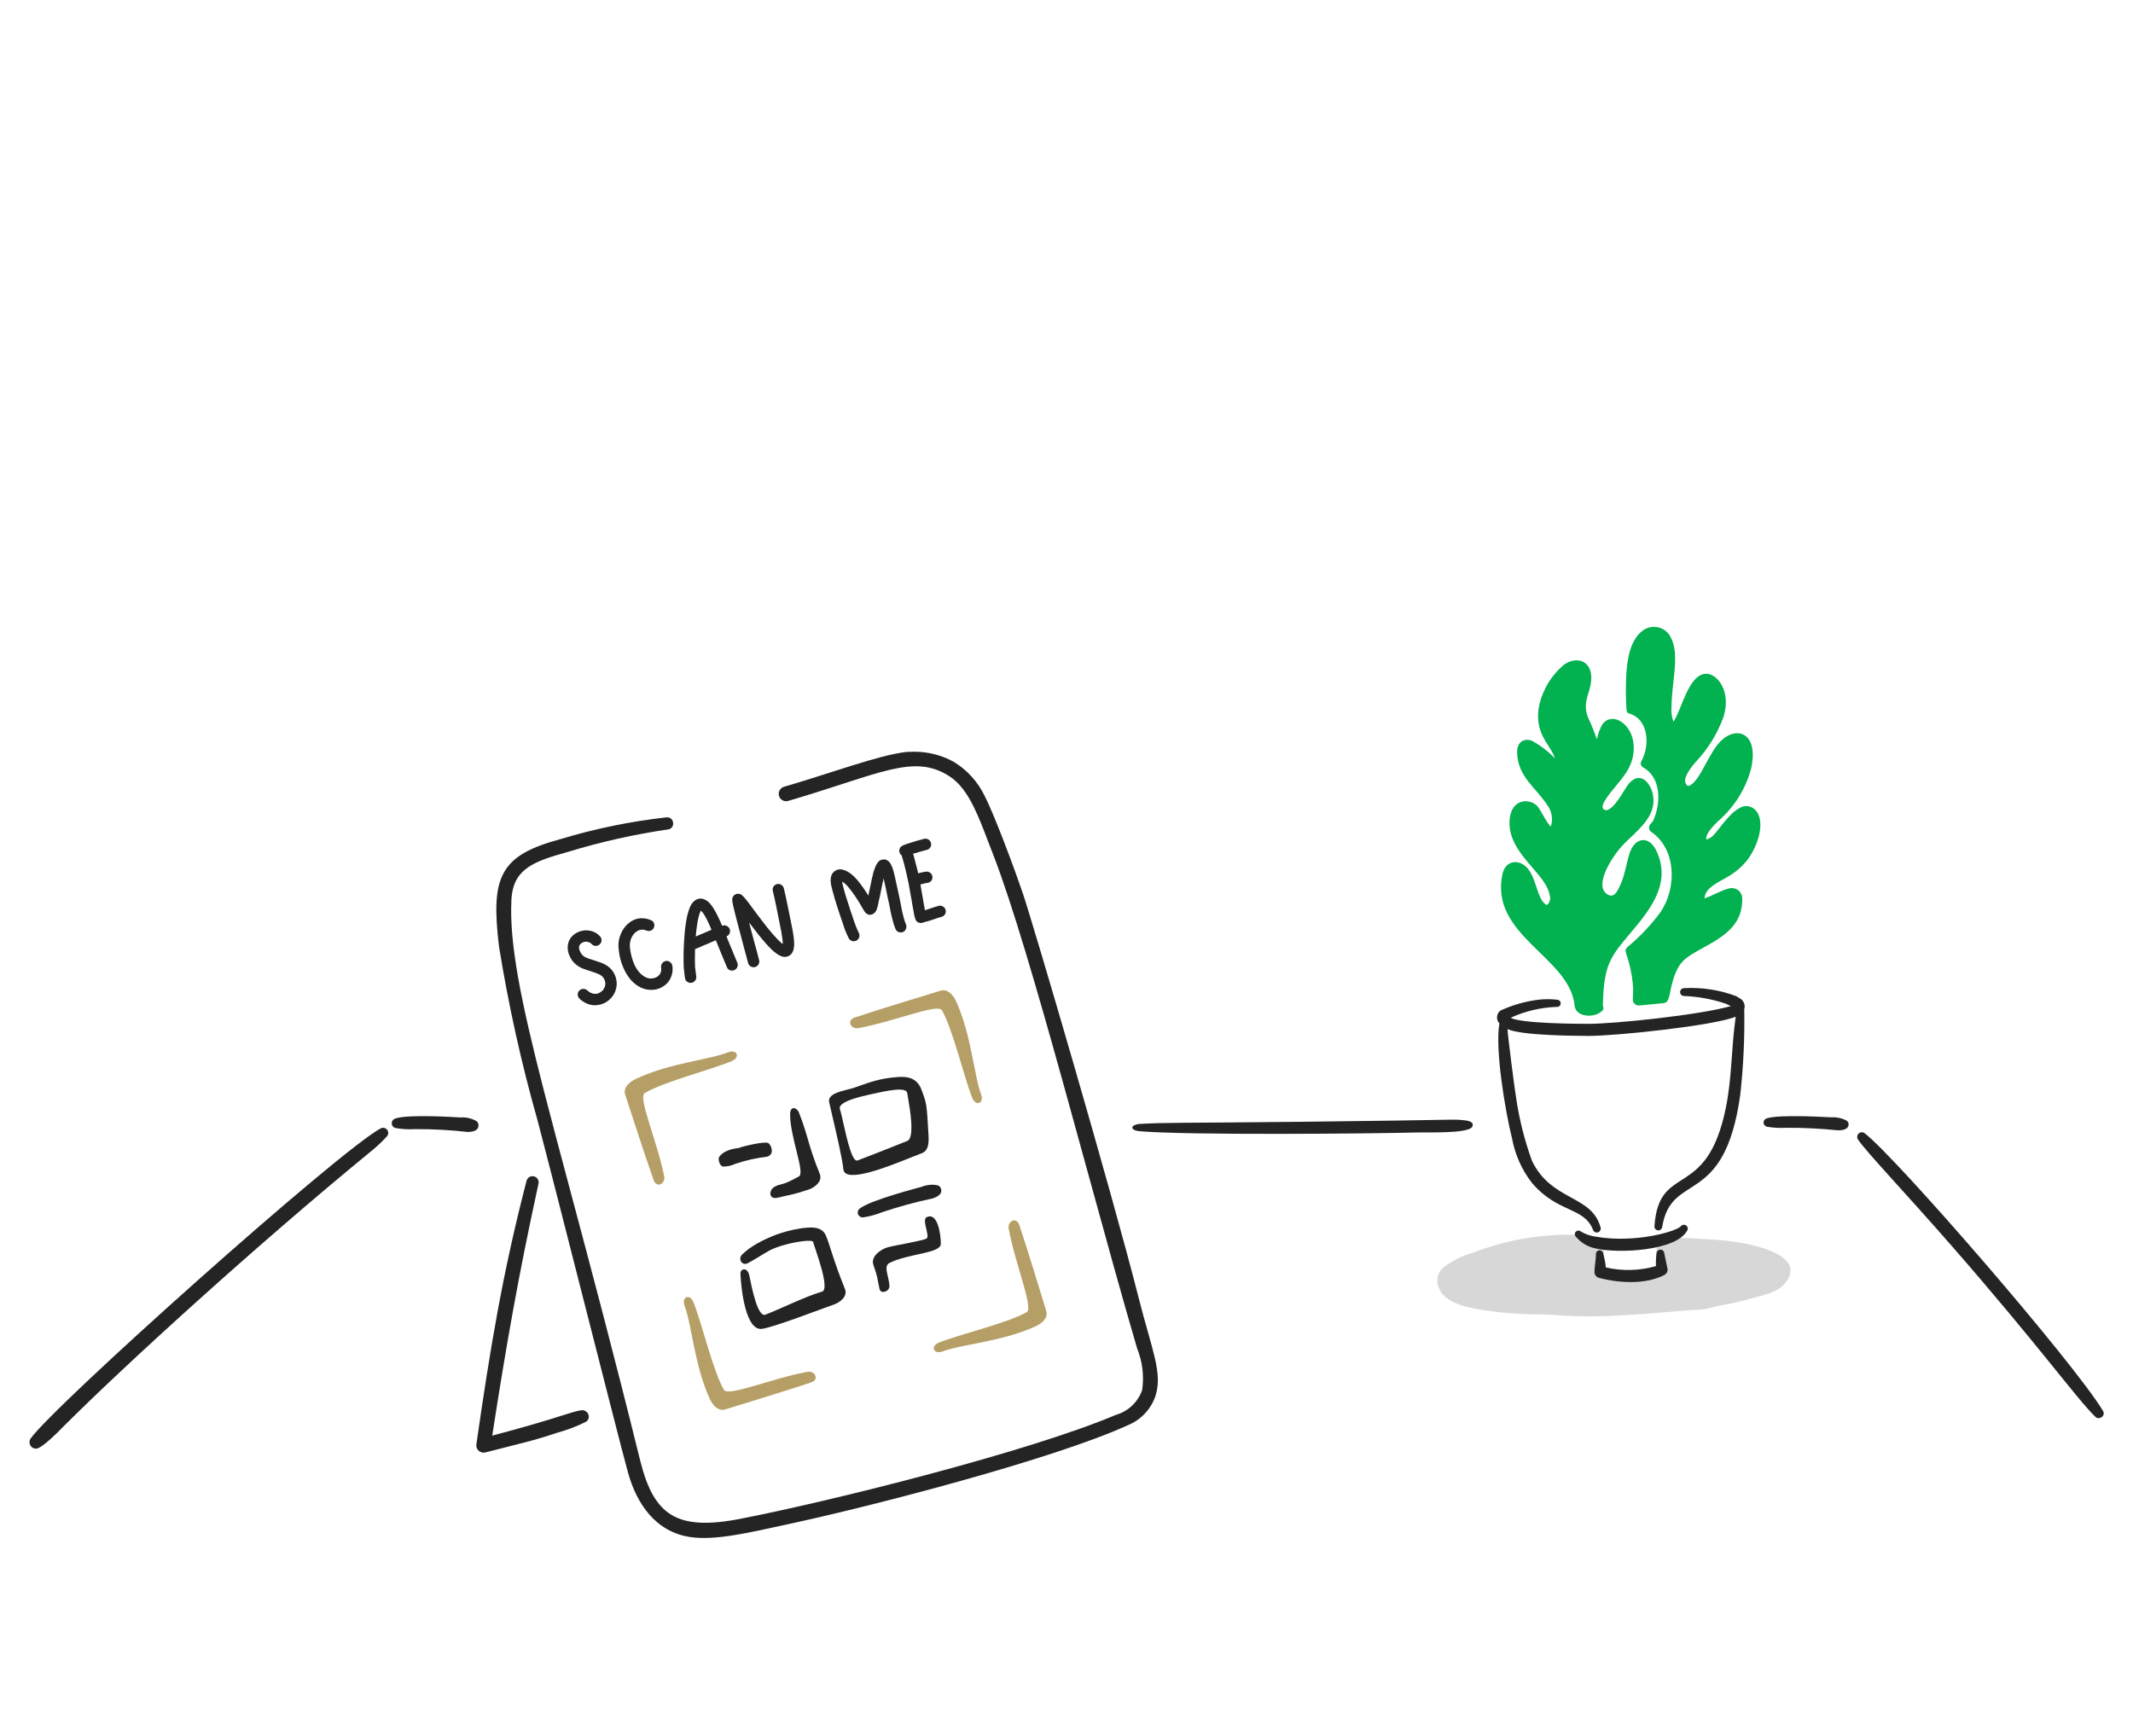 <svg width="398" height="324" viewBox="0 0 398 324" fill="none" xmlns="http://www.w3.org/2000/svg">
<path d="M273.322 209.079C270.852 208.807 273.099 209.02 242.789 209.349C219.73 209.598 217.881 209.452 212.575 209.752C212.214 209.787 211.891 209.87 211.657 209.989C211.422 210.109 211.29 210.257 211.28 210.411C211.271 210.565 211.385 210.716 211.604 210.841C211.824 210.965 212.136 211.055 212.493 211.097C221.282 211.884 255.871 211.574 264.838 211.333C268.491 211.333 275.053 211.449 274.774 209.954C274.855 209.758 274.748 209.557 274.476 209.393C274.205 209.229 273.791 209.117 273.322 209.079Z" fill="#242424"/>
<path d="M88.823 209.17C87.932 208.685 86.92 208.465 85.909 208.539C85.71 208.539 76.182 207.864 73.723 208.749C73.535 208.81 73.373 208.93 73.259 209.09C73.145 209.25 73.085 209.443 73.089 209.639C73.093 209.836 73.16 210.026 73.28 210.182C73.4 210.338 73.567 210.451 73.756 210.504C74.973 210.723 76.211 210.795 77.445 210.717C80.718 210.701 83.99 210.877 87.243 211.243C88.174 211.243 89.202 211.044 89.279 210.119C89.306 209.933 89.277 209.744 89.196 209.575C89.115 209.406 88.985 209.265 88.823 209.17Z" fill="#242424"/>
<path d="M174.879 221.183C173.881 221.002 172.852 221.112 171.915 221.501C171.727 221.563 162.47 223.922 160.415 225.537C160.256 225.654 160.14 225.818 160.082 226.006C160.024 226.194 160.028 226.396 160.093 226.581C160.159 226.767 160.282 226.926 160.446 227.036C160.609 227.146 160.803 227.201 160.999 227.192C162.223 227.017 163.421 226.695 164.567 226.232C167.669 225.187 170.829 224.324 174.032 223.647C174.916 223.354 175.829 222.842 175.612 221.939C175.579 221.755 175.492 221.584 175.361 221.449C175.231 221.314 175.063 221.221 174.879 221.183Z" fill="#242424"/>
<path d="M143.325 213.306C142.624 212.954 138.406 213.967 137.834 214.246C137.717 214.285 135.386 214.367 134.252 215.809C134.163 215.911 134.11 216.073 134.1 216.269C134.09 216.465 134.125 216.686 134.198 216.898C134.271 217.111 134.379 217.304 134.506 217.449C134.633 217.595 134.772 217.685 134.903 217.706C135.701 217.705 136.458 217.54 137.159 217.213C139.087 216.555 141.083 216.104 143.137 215.863C143.687 215.681 144.223 215.264 143.936 214.246C143.885 214.039 143.8 213.839 143.691 213.672C143.582 213.504 143.455 213.377 143.325 213.306Z" fill="#242424"/>
<path d="M344.48 209.08C343.607 208.644 342.616 208.448 341.624 208.514C341.429 208.514 332.09 207.908 329.679 208.703C329.495 208.757 329.336 208.864 329.224 209.008C329.112 209.152 329.054 209.325 329.058 209.501C329.061 209.677 329.127 209.848 329.245 209.988C329.363 210.128 329.526 210.229 329.712 210.277C330.904 210.474 332.118 210.538 333.327 210.468C336.536 210.454 339.743 210.612 342.932 210.94C343.844 210.94 344.852 210.761 344.928 209.931C344.955 209.765 344.926 209.595 344.846 209.443C344.767 209.291 344.639 209.165 344.48 209.08Z" fill="#242424"/>
<path d="M71.053 210.57C63.278 214.705 9.704 262.611 5.667 268.522C5.558 268.707 5.501 268.917 5.5 269.132C5.499 269.346 5.555 269.556 5.662 269.742C5.77 269.927 5.924 270.081 6.11 270.188C6.296 270.294 6.506 270.35 6.721 270.348C7.86 270.348 11.203 266.849 12.023 266.029C23.039 255.012 47.493 232.681 69.088 214.969C70.193 214.093 71.226 213.13 72.178 212.09C72.334 211.926 72.426 211.713 72.439 211.488C72.453 211.263 72.387 211.04 72.253 210.859C72.118 210.677 71.925 210.549 71.705 210.496C71.486 210.443 71.255 210.469 71.053 210.57Z" fill="#242424"/>
<path d="M392.413 263.316C386.928 254.202 353.784 215.953 347.885 211.447C347.722 211.339 347.527 211.289 347.332 211.306C347.137 211.323 346.953 211.405 346.811 211.54C346.669 211.674 346.576 211.852 346.548 212.046C346.52 212.24 346.558 212.437 346.656 212.606C347.966 214.677 355.436 222.506 364.18 232.518C380.556 251.274 387.405 260.93 390.978 264.405C391.69 265.102 392.943 264.209 392.413 263.316Z" fill="#242424"/>
<path d="M321.395 231.469C319.561 231.294 311.697 230.761 310.296 231.118C310.085 231.137 309.883 231.212 309.712 231.335C309.54 231.458 309.404 231.626 309.319 231.819C308.962 233.437 308.889 235.105 309.104 236.748C306.908 237.296 304.641 237.509 302.382 237.382C301.326 237.309 300.283 237.116 299.272 236.806C299.237 236.001 299.201 235.174 299.237 234.358C299.347 232.323 299.693 232.112 299.272 231.549C299.17 231.43 299.044 231.334 298.902 231.267C298.76 231.201 298.605 231.165 298.449 231.162C298.019 231.152 297.238 230.626 296.351 230.532C289.009 230.019 281.644 231.136 274.784 233.803C272.701 234.357 270.764 235.359 269.109 236.739C268.667 237.19 268.367 237.761 268.245 238.381C268.123 239.001 268.184 239.643 268.422 240.229C269.448 242.947 272.703 243.696 275.502 244.287C279.512 244.973 283.575 245.307 287.643 245.286C293.949 245.502 295.395 246.324 315.255 244.496C319.599 244.368 318.445 243.975 322.742 243.319C324.507 242.939 325.954 242.517 327.259 242.178C329.783 241.52 332.299 241.008 333.619 238.721C336.341 234.004 326.828 231.972 321.395 231.469Z" fill="#D7D7D7"/>
<path d="M309.207 159.077C308.042 156.414 306.224 156.321 305.052 157.503C303.46 159.103 303.717 162.606 302.016 165.825C301.455 166.888 300.92 167.514 299.92 166.9C297.406 165.352 300.579 160.16 302.594 157.944C304.42 155.932 307.161 154.011 308.16 151.383C309.285 148.42 307.607 145.58 306.244 145.249C304.942 144.898 303.939 146.083 303.244 147.238C302.431 148.574 300.38 152.037 299.197 151.003C298.713 150.581 299.379 149.513 299.739 148.973C301.789 145.897 305.078 143.652 304.835 139.154C304.611 135.02 300.834 132.759 299.016 135.129C298.51 136.017 298.155 136.984 297.968 137.99C297.493 136.587 296.938 135.213 296.306 133.874C295.301 131.215 296.433 129.845 296.812 127.672C297.558 123.402 294.331 122.226 291.789 124.07C289.563 125.954 287.984 128.487 287.271 131.314C285.982 136.89 289.425 138.999 290.126 141.521C288.873 140.206 287.422 139.095 285.826 138.229C284.344 137.703 283.027 138.481 283.078 140.461C283.197 144.972 286.647 147.047 288.676 150.206C289.115 150.77 289.407 151.434 289.527 152.139C289.647 152.844 289.59 153.567 289.362 154.244C288.529 153.537 287.4 150.871 286.688 150.273C286.348 149.982 285.95 149.768 285.519 149.645C285.089 149.523 284.637 149.494 284.194 149.562C281.494 150.022 281.19 153.798 282.171 156.37C283.849 160.774 288.664 163.706 289.181 167.163C289.269 167.457 289.272 167.77 289.189 168.066C289.106 168.361 288.94 168.626 288.712 168.831C288.603 168.923 288.495 168.831 288.383 168.764C286.871 167.68 286.713 164.355 285.274 162.354C283.694 160.158 280.938 160.443 280.36 163.064C277.818 174.589 292.953 178.588 293.804 187.662C294.011 189.878 297.591 190.081 299.008 188.591C299.115 188.478 299.181 188.331 299.194 188.176C299.207 188.021 299.167 187.866 299.081 187.736C299.245 179.134 300.791 178.341 305.513 172.575C308.974 168.365 311.407 164.086 309.207 159.077Z" fill="#02B14F"/>
<path d="M327.638 151.266C327.274 150.836 326.767 150.55 326.21 150.462C325.653 150.373 325.083 150.488 324.604 150.784C322.463 151.884 320.386 155.394 319.47 156.105C319.151 156.366 318.783 156.56 318.387 156.675C318.176 155.56 319.869 153.953 320.591 153.234C323.537 150.702 325.663 147.352 326.699 143.609C328.303 136.831 324.111 135.318 321.102 138.278C318.78 140.558 317.338 145.507 315.356 146.553C315.027 146.767 314.882 146.675 314.669 146.414C313.775 145.356 315.583 143.122 316.513 142.084C318.751 139.682 320.484 136.855 321.609 133.77C323.066 128.948 320.433 125.779 318.428 125.738C315.076 125.67 313.78 132.521 312.284 134.613C312.284 134.636 312.248 134.661 312.248 134.689C311.932 133.776 311.809 132.808 311.887 131.846C311.964 126.999 313.448 122.216 311.778 119.004C311.561 118.534 311.242 118.118 310.843 117.786C310.445 117.455 309.978 117.217 309.476 117.089C308.973 116.962 308.449 116.948 307.941 117.049C307.433 117.15 306.953 117.363 306.538 117.672C304.233 119.355 303.66 122.812 303.466 125.652C303.331 127.956 303.343 130.265 303.502 132.567C303.512 132.707 303.566 132.841 303.657 132.948C303.748 133.055 303.871 133.13 304.008 133.163C307.565 134.207 307.959 138.958 306.248 142.103C306.198 142.196 306.166 142.298 306.155 142.404C306.144 142.509 306.154 142.616 306.185 142.718C306.216 142.819 306.266 142.914 306.333 142.996C306.401 143.078 306.484 143.146 306.578 143.196C309.926 145.066 310.014 149.729 308.456 153.211L307.914 153.853C307.826 153.956 307.761 154.076 307.723 154.207C307.686 154.338 307.677 154.475 307.698 154.609C307.718 154.743 307.768 154.871 307.843 154.985C307.918 155.098 308.016 155.194 308.132 155.265C312.742 158.448 312.949 165.555 309.865 170.185C308.09 172.598 306.028 174.785 303.723 176.699C302.763 177.491 303.794 177.926 304.482 182.132C305.117 186.018 304.238 186.622 305.023 187.336C305.135 187.451 305.271 187.538 305.421 187.592C305.572 187.645 305.732 187.663 305.891 187.644L310.336 187.211C311.879 187.111 311.24 184.906 312.686 181.479C313.78 178.876 315.28 178.293 318.756 176.342C322.411 174.292 325.081 172.116 325.081 167.903C325.117 167.573 325.068 167.24 324.94 166.935C324.812 166.629 324.609 166.361 324.349 166.155C324.089 165.95 323.781 165.814 323.454 165.76C323.127 165.706 322.792 165.735 322.48 165.846C321.219 166.116 319.343 167.272 318.035 167.643C318.073 167.259 318.19 166.887 318.376 166.549C318.563 166.211 318.815 165.914 319.12 165.677C321.044 163.994 323.14 163.792 325.661 160.947C327.756 158.558 329.605 153.589 327.638 151.266ZM312.065 134.934C312.029 135.003 311.994 135.036 311.958 134.984C311.922 134.931 311.991 134.926 312.065 134.934Z" fill="#02B14F"/>
<path d="M324.567 186.268L323.988 185.911C320.864 184.731 317.528 184.22 314.195 184.411C314.007 184.42 313.83 184.501 313.7 184.637C313.57 184.773 313.497 184.954 313.497 185.143C313.497 185.331 313.57 185.512 313.7 185.648C313.83 185.784 314.007 185.865 314.195 185.874C316.852 185.974 319.481 186.456 322.001 187.303L322.977 187.753C317.024 189.447 301.12 191.077 296.377 191.069C294.278 191.069 283.7 191.014 281.889 189.933C284.579 188.694 287.49 188.007 290.45 187.909C290.539 187.921 290.63 187.916 290.716 187.892C290.803 187.869 290.884 187.828 290.955 187.773C291.026 187.717 291.085 187.648 291.128 187.57C291.172 187.491 291.199 187.405 291.209 187.315C291.218 187.226 291.21 187.136 291.184 187.05C291.158 186.964 291.115 186.884 291.058 186.815C291 186.745 290.93 186.689 290.85 186.647C290.77 186.606 290.683 186.581 290.593 186.574C289.429 186.436 288.253 186.432 287.088 186.563C284.625 186.868 282.223 187.552 279.969 188.592C279.789 188.73 279.639 188.903 279.53 189.102C279.421 189.301 279.355 189.521 279.337 189.747C279.319 189.973 279.349 190.201 279.424 190.414C279.5 190.628 279.62 190.824 279.777 190.988C278.92 195.779 280.873 207.451 282.137 212.463C282.692 215.489 283.969 218.336 285.858 220.764C290.682 226.419 295.588 225.217 297.243 229.518C297.307 229.7 297.44 229.85 297.613 229.935C297.786 230.021 297.986 230.036 298.17 229.976C298.353 229.917 298.507 229.788 298.597 229.617C298.687 229.446 298.707 229.247 298.652 229.062C297.006 222.952 289.512 224.215 285.858 216.646C284.475 212.836 283.482 208.896 282.895 204.885C282.626 203.288 281.326 193.316 281.295 192.056C283.991 193.252 293.688 193.309 296.374 193.321C301.583 193.344 319.981 191.376 323.868 189.732C322.998 195.953 323.188 200.993 322.04 206.674C318.474 224.333 309.556 216.753 308.705 228.826C308.688 229.015 308.746 229.203 308.866 229.35C308.986 229.496 309.159 229.59 309.347 229.612C309.536 229.633 309.725 229.58 309.875 229.464C310.025 229.348 310.124 229.179 310.15 228.991C311.851 218.426 321.727 225.657 324.714 204.342C325.305 199.032 325.556 193.689 325.463 188.347C325.584 187.951 325.56 187.524 325.396 187.144C325.232 186.763 324.938 186.453 324.567 186.268Z" fill="#242424"/>
<path d="M294.066 230.815C294.995 231.924 296.271 232.685 297.688 232.975C301.959 233.981 312.581 233.451 314.746 229.765C314.811 229.692 314.86 229.606 314.89 229.514C314.921 229.421 314.933 229.324 314.925 229.226C314.917 229.129 314.889 229.035 314.843 228.949C314.798 228.863 314.736 228.787 314.66 228.725C314.584 228.664 314.497 228.618 314.403 228.591C314.31 228.565 314.212 228.557 314.115 228.569C314.018 228.581 313.925 228.613 313.841 228.662C313.757 228.711 313.683 228.776 313.625 228.854C312.553 229.916 304.899 232.03 297.831 230.797C296.824 230.674 295.852 230.345 294.978 229.829C294.914 229.769 294.838 229.722 294.755 229.692C294.672 229.661 294.584 229.647 294.496 229.651C294.408 229.654 294.321 229.675 294.241 229.712C294.161 229.749 294.089 229.801 294.029 229.866C293.969 229.931 293.923 230.007 293.892 230.089C293.862 230.172 293.848 230.26 293.851 230.348C293.855 230.436 293.875 230.523 293.912 230.603C293.949 230.683 294.001 230.755 294.066 230.815Z" fill="#242424"/>
<path d="M308.99 236.279C308.953 235.494 308.99 234.708 309.1 233.93C309.1 233.835 309.119 233.741 309.155 233.653C309.192 233.566 309.245 233.486 309.312 233.419C309.379 233.352 309.459 233.298 309.546 233.262C309.634 233.226 309.728 233.207 309.823 233.207C309.918 233.207 310.012 233.226 310.1 233.262C310.187 233.298 310.267 233.352 310.334 233.419C310.401 233.486 310.454 233.566 310.491 233.653C310.527 233.741 310.546 233.835 310.546 233.93L311.16 236.872C311.178 237.084 311.132 237.297 311.029 237.483C310.926 237.67 310.77 237.821 310.58 237.919C307.123 239.75 302.083 239.468 298.33 238.466C298.102 238.398 297.901 238.262 297.753 238.076C297.606 237.889 297.52 237.662 297.507 237.425C297.537 237.196 297.549 236.966 297.543 236.735C297.579 236.286 297.796 234.656 297.796 234.101C297.784 234.013 297.788 233.924 297.81 233.838C297.832 233.752 297.871 233.671 297.924 233.6C297.977 233.529 298.044 233.469 298.12 233.424C298.196 233.379 298.281 233.349 298.368 233.336C298.456 233.324 298.546 233.328 298.632 233.35C298.718 233.372 298.798 233.411 298.869 233.464C298.94 233.517 299 233.584 299.045 233.66C299.091 233.736 299.121 233.821 299.133 233.908C299.379 234.766 299.549 235.645 299.639 236.533C302.727 237.239 305.944 237.152 308.99 236.279Z" fill="#242424"/>
<path d="M190.858 166.729C192.877 172.726 207.261 221.718 212.473 242.242C213.088 244.665 213.672 246.739 214.185 248.556L214.199 248.608C214.714 250.433 215.158 252.011 215.481 253.412C216.126 256.219 216.308 258.416 215.555 260.647L215.553 260.653L215.55 260.659C215.121 261.85 214.446 262.938 213.57 263.852C212.697 264.763 211.643 265.481 210.476 265.961C196.389 272.371 162.956 280.989 147.979 284.239C147.55 284.333 147.128 284.425 146.712 284.517C143.034 285.325 139.828 286.03 137.022 286.482C133.898 286.986 131.213 287.187 128.868 286.855L128.867 286.855C122.284 285.907 118.766 280.558 117.179 274.798C116.134 271.014 112.59 257.1 108.9 242.613L108.899 242.611L108.898 242.608C105.561 229.504 102.104 215.933 100.268 208.965C97.256 198.328 94.865 187.525 93.108 176.61L93.105 176.596L93.104 176.582C92.345 170.195 92.325 165.907 94.016 162.852C95.732 159.752 99.106 158.085 104.561 156.602C111.034 154.64 117.674 153.277 124.396 152.531L124.402 152.53C124.747 152.495 125.051 152.621 125.264 152.835C125.463 153.035 125.564 153.289 125.596 153.522C125.627 153.754 125.598 154.027 125.458 154.272C125.307 154.534 125.042 154.734 124.697 154.781C118.372 155.7 112.126 157.1 106.013 158.968L106.006 158.97L105.999 158.972C102.904 159.844 100.343 160.595 98.498 161.883C96.719 163.124 95.584 164.885 95.428 167.912C95.008 176.054 97.205 186.84 101.436 203.345C102.902 209.063 104.611 215.465 106.535 222.671C110.149 236.209 114.521 252.586 119.462 272.603C120.763 277.835 122.52 281.04 125.298 282.71C128.088 284.387 132.084 284.623 138.146 283.439C155.281 280.104 192.067 270.894 208.125 264.076L208.163 264.06L208.202 264.048C209.341 263.724 210.384 263.129 211.243 262.314C212.088 261.513 212.729 260.523 213.115 259.425C213.496 256.824 213.183 254.169 212.207 251.728L212.196 251.699L212.187 251.669C209.33 241.939 206.133 230.296 202.88 218.452C201.335 212.826 199.777 207.154 198.237 201.62C193.452 184.42 188.846 168.569 185.321 159.486C184.987 158.639 184.668 157.804 184.356 156.987L184.355 156.983C183.487 154.713 182.671 152.577 181.739 150.677C180.474 148.099 179.047 146.071 177.115 144.84L177.115 144.839C173.803 142.723 170.61 142.596 166.061 143.654C163.772 144.187 161.165 145.013 158.046 146.025C157.721 146.131 157.39 146.238 157.054 146.347L157.054 146.347C154.173 147.284 150.88 148.354 147.063 149.468L147.062 149.469C146.711 149.57 146.335 149.528 146.015 149.352C145.696 149.176 145.459 148.88 145.358 148.53C145.256 148.179 145.298 147.803 145.474 147.484C145.651 147.164 145.946 146.928 146.297 146.826C149.17 145.994 152.072 145.066 154.866 144.172L154.866 144.172C156.272 143.722 157.651 143.281 158.985 142.866C162.939 141.634 166.515 140.621 169.128 140.329L169.155 140.326L170.659 140.285L170.669 140.285C173.22 140.295 175.728 140.945 177.964 142.173L177.977 142.181L177.99 142.189C180.478 143.708 182.471 145.916 183.73 148.544C185.631 152.215 189.527 162.788 190.858 166.729Z" fill="#242424"/>
<path fill-rule="evenodd" clip-rule="evenodd" d="M108.423 263.187L108.425 263.187C109.039 263.089 109.546 263.448 109.755 263.892C109.862 264.119 109.909 264.404 109.825 264.693C109.737 264.993 109.527 265.231 109.247 265.376L109.24 265.38L109.234 265.383C107.517 266.23 105.721 266.909 103.872 267.408C100.678 268.496 98.431 269.06 95.215 269.866C93.878 270.202 92.374 270.579 90.565 271.054L90.556 271.056L90.547 271.058C90.32 271.111 90.084 271.105 89.861 271.041C89.637 270.977 89.434 270.857 89.27 270.692C89.106 270.528 88.986 270.324 88.923 270.1C88.862 269.888 88.855 269.664 88.9 269.447C91.479 251.597 93.719 237.845 98.251 220.354L98.252 220.348C98.291 220.203 98.359 220.067 98.451 219.947C98.543 219.828 98.657 219.728 98.787 219.652C98.918 219.577 99.062 219.529 99.211 219.509C99.361 219.49 99.512 219.5 99.658 219.539C99.803 219.578 99.939 219.645 100.059 219.737C100.178 219.829 100.278 219.943 100.353 220.074C100.429 220.204 100.477 220.348 100.497 220.498C100.516 220.641 100.507 220.786 100.472 220.926C96.774 237.843 94.478 250.933 91.846 267.914C97.504 266.426 101.078 265.35 103.487 264.6C103.949 264.457 104.37 264.324 104.757 264.202C106.479 263.661 107.527 263.331 108.423 263.187Z" fill="#242424"/>
<path d="M112.006 187.472C112.485 187.349 112.921 187.149 113.317 186.872C114.08 186.326 114.595 185.639 114.863 184.813C115.115 184.092 115.146 183.362 114.956 182.624C114.66 181.476 114.002 180.618 112.981 180.05C112.689 179.877 112.383 179.737 112.064 179.63C111.759 179.519 111.368 179.387 110.891 179.232C110.088 179.002 109.492 178.783 109.104 178.577C108.726 178.354 108.434 178.014 108.229 177.556C108.152 177.372 108.105 177.246 108.088 177.177C108.024 176.931 108.023 176.727 108.083 176.566C108.144 176.347 108.291 176.156 108.526 175.993C108.663 175.9 108.813 175.832 108.977 175.79C109.25 175.719 109.514 175.724 109.768 175.805C110.018 175.871 110.224 175.993 110.387 176.17C110.511 176.313 110.669 176.418 110.861 176.485C111.05 176.539 111.24 176.541 111.431 176.491C111.732 176.414 111.952 176.248 112.09 175.994C112.243 175.736 112.283 175.47 112.213 175.197C112.167 175.019 112.086 174.873 111.969 174.757C111.375 174.094 110.616 173.721 109.691 173.638C109.3 173.593 108.893 173.625 108.469 173.734C108.073 173.836 107.706 173.996 107.369 174.214C106.694 174.65 106.253 175.23 106.046 175.954C105.885 176.52 105.884 177.11 106.043 177.726C106.102 177.958 106.184 178.192 106.289 178.427C106.56 179.028 106.911 179.514 107.341 179.884C107.772 180.254 108.207 180.528 108.646 180.707C109.086 180.885 109.63 181.073 110.278 181.27C111.071 181.518 111.646 181.742 112.003 181.941C112.361 182.141 112.632 182.457 112.816 182.891C112.987 183.328 113 183.747 112.856 184.149C112.701 184.567 112.45 184.894 112.103 185.13C111.905 185.268 111.697 185.365 111.478 185.422C111.301 185.467 111.123 185.484 110.945 185.472C110.455 185.437 109.998 185.22 109.574 184.819C109.44 184.693 109.28 184.61 109.095 184.57C108.923 184.527 108.755 184.527 108.591 184.569C108.4 184.618 108.229 184.72 108.08 184.875C107.818 185.161 107.737 185.496 107.835 185.878C107.881 186.056 107.983 186.227 108.142 186.39C108.962 187.141 109.86 187.544 110.836 187.598C111.261 187.606 111.651 187.564 112.006 187.472Z" fill="#242424"/>
<path d="M122.541 184.607C123.046 184.477 123.521 184.253 123.964 183.935C124.529 183.527 124.941 183.005 125.201 182.37C125.484 181.714 125.569 181 125.458 180.227C125.411 179.933 125.255 179.696 124.991 179.516C124.739 179.333 124.463 179.28 124.163 179.358C123.903 179.424 123.693 179.573 123.534 179.804C123.375 180.034 123.315 180.283 123.354 180.55C123.462 181.251 123.249 181.808 122.714 182.223C122.516 182.361 122.288 182.464 122.028 182.531C121.495 182.668 120.988 182.624 120.507 182.398C119.621 181.955 118.918 181.181 118.401 180.076C118.182 179.622 117.993 179.087 117.835 178.472C117.662 177.802 117.56 177.18 117.529 176.605C117.494 176.075 117.587 175.555 117.806 175.047C118.038 174.535 118.352 174.141 118.747 173.865C118.983 173.702 119.196 173.596 119.387 173.547C119.77 173.448 120.188 173.486 120.641 173.661C120.854 173.752 121.077 173.768 121.309 173.708C121.651 173.62 121.889 173.413 122.024 173.087C122.107 172.847 122.123 172.624 122.07 172.419C121.982 172.077 121.768 171.841 121.429 171.709C120.532 171.343 119.667 171.266 118.834 171.481C118.382 171.597 117.935 171.814 117.493 172.132C116.794 172.647 116.256 173.332 115.879 174.188C115.508 175.012 115.35 175.869 115.404 176.759C115.468 177.573 115.584 178.308 115.753 178.964C115.922 179.621 116.168 180.293 116.491 180.983C116.811 181.658 117.223 182.296 117.727 182.895C118.276 183.497 118.892 183.965 119.575 184.299C120.321 184.647 121.085 184.785 121.869 184.715C122.112 184.696 122.336 184.66 122.541 184.607Z" fill="#242424"/>
<path d="M137.578 179.665C137.697 179.955 137.685 180.249 137.543 180.548C137.412 180.83 137.182 181.013 136.854 181.097C136.608 181.161 136.361 181.137 136.114 181.025C135.877 180.897 135.711 180.706 135.617 180.454L134.927 178.795L134.64 178.103C134.452 177.656 134.137 176.885 133.694 175.789C133.632 175.659 133.59 175.553 133.569 175.471C133.043 175.694 132.623 175.875 132.309 176.014L131.342 176.416L129.985 177.006C129.855 177.069 129.756 177.109 129.688 177.126C129.65 178.564 129.651 179.672 129.691 180.449L129.886 181.973L129.908 182.229C129.951 182.51 129.892 182.758 129.729 182.975C129.566 183.192 129.368 183.33 129.136 183.39C128.849 183.464 128.576 183.425 128.319 183.273C128.064 183.134 127.9 182.921 127.826 182.634L127.81 182.485L127.767 182.234C127.64 181.174 127.578 180.621 127.581 180.577C127.542 179.858 127.533 178.862 127.555 177.588C127.59 176.311 127.664 175.067 127.775 173.858C127.939 172.285 128.155 171.057 128.422 170.171C128.603 169.571 128.802 169.097 129.018 168.75C129.374 168.206 129.805 167.87 130.31 167.739C130.734 167.63 131.157 167.689 131.58 167.915C131.896 168.067 132.218 168.327 132.546 168.694C133.071 169.317 133.636 170.294 134.241 171.625C134.362 171.871 134.534 172.256 134.757 172.782C134.781 172.761 134.813 172.746 134.854 172.735C135.138 172.648 135.409 172.68 135.666 172.832C135.921 172.971 136.09 173.175 136.174 173.445C136.258 173.715 136.238 173.975 136.113 174.226C136.001 174.473 135.819 174.644 135.567 174.738L135.661 175.02L136.884 177.985L137.578 179.665ZM131.459 174.069C131.745 173.936 132.179 173.752 132.759 173.515C132.669 173.276 132.522 172.935 132.321 172.491C131.737 171.184 131.226 170.332 130.788 169.934C130.615 170.226 130.459 170.667 130.32 171.257C130.123 172.08 129.965 173.163 129.844 174.506C129.845 174.622 129.839 174.712 129.826 174.773L130.532 174.46L131.459 174.069Z" fill="#242424"/>
<path d="M140.882 180.476C141.155 180.405 141.368 180.241 141.52 179.983C141.676 179.739 141.719 179.48 141.648 179.207C141.644 179.135 141.621 179.046 141.58 178.941C141.551 178.831 141.52 178.708 141.485 178.571L141.205 177.485C141.103 177.088 141.017 176.782 140.947 176.567C140.476 174.852 140.082 173.379 139.765 172.149C141.01 173.811 142.03 175.086 142.827 175.974C143.556 176.821 144.198 177.45 144.756 177.86C145.066 178.101 145.392 178.294 145.736 178.439C146.124 178.587 146.488 178.617 146.83 178.529C146.953 178.497 147.04 178.468 147.092 178.44C147.484 178.266 147.766 177.975 147.938 177.566C148.053 177.332 148.134 176.969 148.182 176.476C148.211 175.739 148.106 174.739 147.868 173.474C147.726 172.752 147.467 171.463 147.091 169.607C146.716 167.75 146.436 166.467 146.253 165.756C146.179 165.469 146.015 165.256 145.761 165.117C145.517 164.962 145.251 164.921 144.964 164.995C144.677 165.069 144.457 165.234 144.305 165.492C144.163 165.733 144.129 165.997 144.203 166.284C144.502 167.446 145.03 169.977 145.786 173.878C145.978 174.908 146.067 175.679 146.054 176.193L145.635 175.841C145.256 175.501 144.725 174.939 144.042 174.152C143.459 173.472 142.835 172.692 142.172 171.814C141.508 170.935 141.1 170.398 140.948 170.204L140.642 169.78C139.968 168.861 139.504 168.244 139.248 167.931C138.923 167.519 138.66 167.23 138.456 167.064C138.267 166.894 138.04 166.806 137.777 166.801C137.643 166.792 137.522 166.801 137.412 166.829C137.221 166.879 137.05 166.981 136.901 167.136C136.745 167.322 136.657 167.519 136.638 167.728C136.615 167.924 136.627 168.139 136.673 168.375C136.723 168.683 136.785 168.98 136.859 169.268C136.923 169.572 137.066 170.155 137.287 171.016L137.53 171.959C138.023 173.873 138.561 175.906 139.144 178.059C139.295 178.588 139.441 179.127 139.582 179.673C139.642 179.964 139.794 180.187 140.038 180.343C140.296 180.495 140.57 180.541 140.861 180.481L140.882 180.476Z" fill="#242424"/>
<path d="M168.48 173.939C168.742 173.828 168.926 173.635 169.03 173.36C169.152 173.096 169.162 172.824 169.06 172.544C168.886 172.151 168.719 171.641 168.557 171.012C168.405 170.424 168.275 169.831 168.164 169.232L167.993 168.314L167.701 166.925L167.341 165.269L166.959 163.53L166.932 163.428C166.727 162.519 166.526 161.878 166.328 161.506C166.21 161.216 166.063 160.984 165.887 160.811C165.497 160.43 165.05 160.305 164.544 160.435C164.298 160.498 164.083 160.627 163.899 160.82C163.753 160.988 163.616 161.191 163.488 161.428C163.353 161.696 163.183 162.141 162.978 162.762C162.808 163.404 162.612 164.285 162.391 165.406L162.272 165.961L162.028 167.139C161.398 166.106 160.722 165.15 160 164.272C159.43 163.588 158.845 163.068 158.243 162.713C157.521 162.287 156.88 162.146 156.32 162.29C156.238 162.311 156.132 162.353 156.002 162.415C155.794 162.513 155.595 162.673 155.405 162.897C155.225 163.104 155.102 163.391 155.036 163.757C154.95 164.217 154.986 164.783 155.145 165.456L155.314 166.113C155.49 166.796 155.624 167.286 155.715 167.584C155.946 168.37 156.286 169.434 156.733 170.776L156.99 171.519C157.228 172.274 157.448 172.931 157.651 173.491C157.867 174.048 158.107 174.584 158.371 175.099C158.485 175.317 158.649 175.472 158.862 175.563C159.092 175.664 159.33 175.683 159.576 175.619C159.863 175.545 160.076 175.381 160.215 175.127C160.37 174.883 160.411 174.617 160.337 174.33C160.313 174.234 160.287 174.161 160.259 174.11C159.884 173.39 159.466 172.303 159.004 170.847L158.747 170.105C158.292 168.735 157.958 167.691 157.744 166.974C157.495 166.12 157.317 165.458 157.211 164.99C157.204 164.905 157.191 164.828 157.174 164.759C157.153 164.677 157.14 164.6 157.136 164.528C157.525 164.735 157.933 165.103 158.361 165.634C159.152 166.611 159.847 167.613 160.447 168.639C160.464 168.649 160.476 168.668 160.483 168.696C160.49 168.723 160.504 168.749 160.525 168.772L161.034 169.647C161.218 169.964 161.382 170.206 161.527 170.373C161.668 170.526 161.849 170.632 162.068 170.692C162.254 170.732 162.435 170.729 162.613 170.684C162.667 170.669 162.76 170.631 162.889 170.569C163.206 170.385 163.43 170.123 163.562 169.783C163.703 169.426 163.825 168.965 163.927 168.399L163.981 168.101C164.062 167.847 164.189 167.268 164.364 166.363C164.569 165.29 164.74 164.48 164.876 163.935L164.892 163.997L165.264 165.694C165.426 166.439 165.542 167 165.609 167.376L165.917 168.74L166.087 169.658C166.208 170.297 166.353 170.945 166.522 171.601C166.701 172.298 166.889 172.884 167.084 173.359C167.192 173.608 167.362 173.79 167.596 173.905C167.83 174.019 168.076 174.043 168.336 173.976L168.48 173.939Z" fill="#242424"/>
<path d="M172.457 156.54C172.747 156.479 173.015 156.527 173.259 156.683C173.503 156.839 173.655 157.062 173.715 157.353C173.786 157.626 173.743 157.885 173.587 158.129C173.445 158.37 173.237 158.525 172.964 158.595C172.13 158.81 171.267 159.054 170.376 159.327C170.421 159.505 170.46 159.626 170.491 159.691L170.739 160.655L171.22 162.521C171.231 162.62 171.262 162.772 171.315 162.977L171.459 162.94C172.033 162.792 172.482 162.699 172.807 162.659C173.078 162.633 173.321 162.701 173.538 162.864C173.751 163.013 173.89 163.211 173.953 163.457C174.034 163.771 173.985 164.061 173.805 164.326C173.622 164.577 173.368 164.723 173.043 164.763C172.831 164.788 172.479 164.864 171.987 164.991L171.741 165.054L172.158 167.439L172.286 168.193C172.315 168.361 172.36 168.619 172.42 168.968C172.477 169.303 172.532 169.602 172.586 169.865L172.729 169.828L173.554 169.55C174.251 169.313 174.784 169.146 175.153 169.051C175.44 168.977 175.705 169.018 175.95 169.174C176.204 169.313 176.368 169.526 176.442 169.813C176.516 170.1 176.477 170.372 176.324 170.63C176.182 170.871 175.968 171.028 175.681 171.102C175.394 171.176 174.915 171.328 174.246 171.559L173.339 171.858L173.093 171.921L172.196 172.174L172.078 172.226C171.901 172.272 171.709 172.263 171.503 172.199C171.301 172.149 171.129 172.048 170.987 171.895C170.856 171.724 170.778 171.533 170.752 171.321C170.69 171.191 170.65 171.092 170.632 171.024C170.543 170.566 170.41 169.821 170.231 168.788L170.06 167.782L169.953 167.198C169.685 165.532 169.413 164.137 169.138 163.013C169.067 162.681 168.94 162.16 168.757 161.449C168.62 160.916 168.511 160.521 168.431 160.265L168.247 159.635C168.033 159.486 167.893 159.281 167.826 159.022C167.77 158.803 167.787 158.587 167.878 158.374C167.972 158.117 168.151 157.932 168.414 157.821C168.564 157.724 168.68 157.665 168.762 157.644C168.816 157.63 168.859 157.626 168.89 157.633C168.9 157.616 168.919 157.603 168.946 157.596C169.185 157.506 169.305 157.46 169.305 157.46C169.383 157.426 169.504 157.387 169.668 157.345C170.731 156.998 171.66 156.73 172.457 156.54Z" fill="#242424"/>
<path d="M123.941 219.541C124.209 220.878 122.535 221.857 121.956 220.203C119.638 213.586 118.315 209.285 116.663 204.323C116.221 202.997 117.385 201.944 118.648 201.345C124.933 198.368 132.347 197.784 135.849 196.383C137.503 195.721 138.237 197.319 136.513 198.037C132.541 199.691 123.809 201.886 120.3 203.992C118.977 204.786 122.616 212.925 123.941 219.541Z" fill="#B69F66"/>
<path d="M147.429 207.962C147.429 206.275 148.703 206.656 149.082 207.631C150.886 212.263 150.737 213.586 152.965 219.08C153.49 220.375 152.206 221.534 150.886 221.993C148.422 222.85 147.15 223.025 145.113 223.512C143.38 223.926 143.456 222.127 144.451 221.527C145.775 220.727 145.508 221.535 149.082 219.542C150.269 218.88 147.429 212.263 147.429 207.962Z" fill="#242424"/>
<path d="M165.956 240.053C165.956 241.046 164.336 241.565 164.111 240.544C163.64 238.399 163.844 238.548 162.978 236.083C162.415 234.482 164.284 233.171 165.625 232.775C166.831 232.418 172.334 231.538 172.903 231.121C173.565 230.635 171.934 227.636 172.903 227.151C174.888 226.158 175.55 230.128 175.55 232.113C175.55 233.935 169.62 233.877 165.956 235.699C164.739 236.304 165.956 238.399 165.956 240.053Z" fill="#242424"/>
<path d="M155.583 243.46C153.118 244.317 144.216 247.762 142.135 247.993C139.159 248.324 138.295 240.733 138.162 237.737C138.115 236.683 139.49 236.414 139.821 238.068C140.317 240.55 141.413 245.866 142.798 245.346C145.445 244.354 150.262 241.938 153.384 241.046C155.038 240.573 151.826 232.444 151.731 231.782C151.636 231.121 146.107 231.98 143.46 233.436C142.078 234.197 140.813 235.091 139.49 235.752C138.497 236.249 137.602 234.991 138.497 234.098C140.157 232.444 142.623 231.374 143.129 231.121C143.791 230.79 147.1 229.359 150.733 229.099C151.92 229.014 153.385 229.099 154.047 230.459C154.708 231.819 155.433 235.054 157.661 240.547C158.187 241.843 156.903 243.002 155.583 243.46Z" fill="#242424"/>
<path fill-rule="evenodd" clip-rule="evenodd" d="M170.029 215.984C170.856 215.651 171.522 215.383 171.931 215.24C173.251 214.781 173.331 213.327 173.254 211.932C172.923 205.977 172.923 205.977 171.931 203.331C170.962 200.748 168.602 200.919 167.387 201.008C167.357 201.01 167.327 201.012 167.299 201.015C164.322 201.228 162.225 201.98 160.473 202.609C160.087 202.747 159.717 202.88 159.359 203C159.05 203.102 158.656 203.201 158.228 203.308C156.581 203.721 154.43 204.26 154.707 205.646C154.801 206.113 155.033 207.105 155.325 208.349C156.066 211.515 157.19 216.312 157.371 218.218C157.633 220.977 165.872 217.658 170.029 215.984ZM169.413 204.766C169.801 207.014 170.723 212.349 169.283 212.925L169.267 212.931C166.256 214.135 162.662 215.573 160.02 216.564C159.015 216.941 158.075 212.765 157.382 209.686C157.12 208.522 156.893 207.514 156.712 206.97C156.271 205.646 160.466 204.665 162.005 204.323C162.157 204.289 162.312 204.255 162.469 204.219C165.392 203.566 169.104 202.736 169.284 203.992C169.308 204.164 169.355 204.43 169.413 204.766Z" fill="#242424"/>
<path d="M150.689 256.005C152.031 255.76 152.98 257.451 151.316 258.001C144.659 260.202 140.336 261.45 135.345 263.015C134.012 263.433 132.979 262.251 132.403 260.978C129.536 254.641 129.083 247.218 127.743 243.692C127.111 242.026 128.721 241.321 129.409 243.057C130.993 247.057 133.035 255.826 135.078 259.372C135.849 260.709 144.05 257.213 150.689 256.005Z" fill="#B69F66"/>
<path d="M188.209 229.261C187.966 227.919 189.657 226.971 190.206 228.635C192.403 235.293 193.647 239.617 195.209 244.609C195.626 245.943 194.443 246.975 193.17 247.55C186.831 250.412 179.408 250.861 175.88 252.198C174.214 252.829 173.51 251.218 175.247 250.532C179.248 248.95 188.019 246.915 191.566 244.874C192.903 244.104 189.413 235.9 188.209 229.261Z" fill="#B69F66"/>
<path d="M160.138 191.874C158.796 192.117 157.849 190.425 159.514 189.877C166.174 187.687 170.5 186.446 175.493 184.889C176.827 184.473 177.858 185.657 178.432 186.931C181.288 193.272 181.73 200.696 183.064 204.225C183.694 205.891 182.082 206.593 181.397 204.856C179.819 200.853 177.792 192.081 175.754 188.532C174.986 187.194 166.779 190.676 160.138 191.874Z" fill="#B69F66"/>
</svg>
